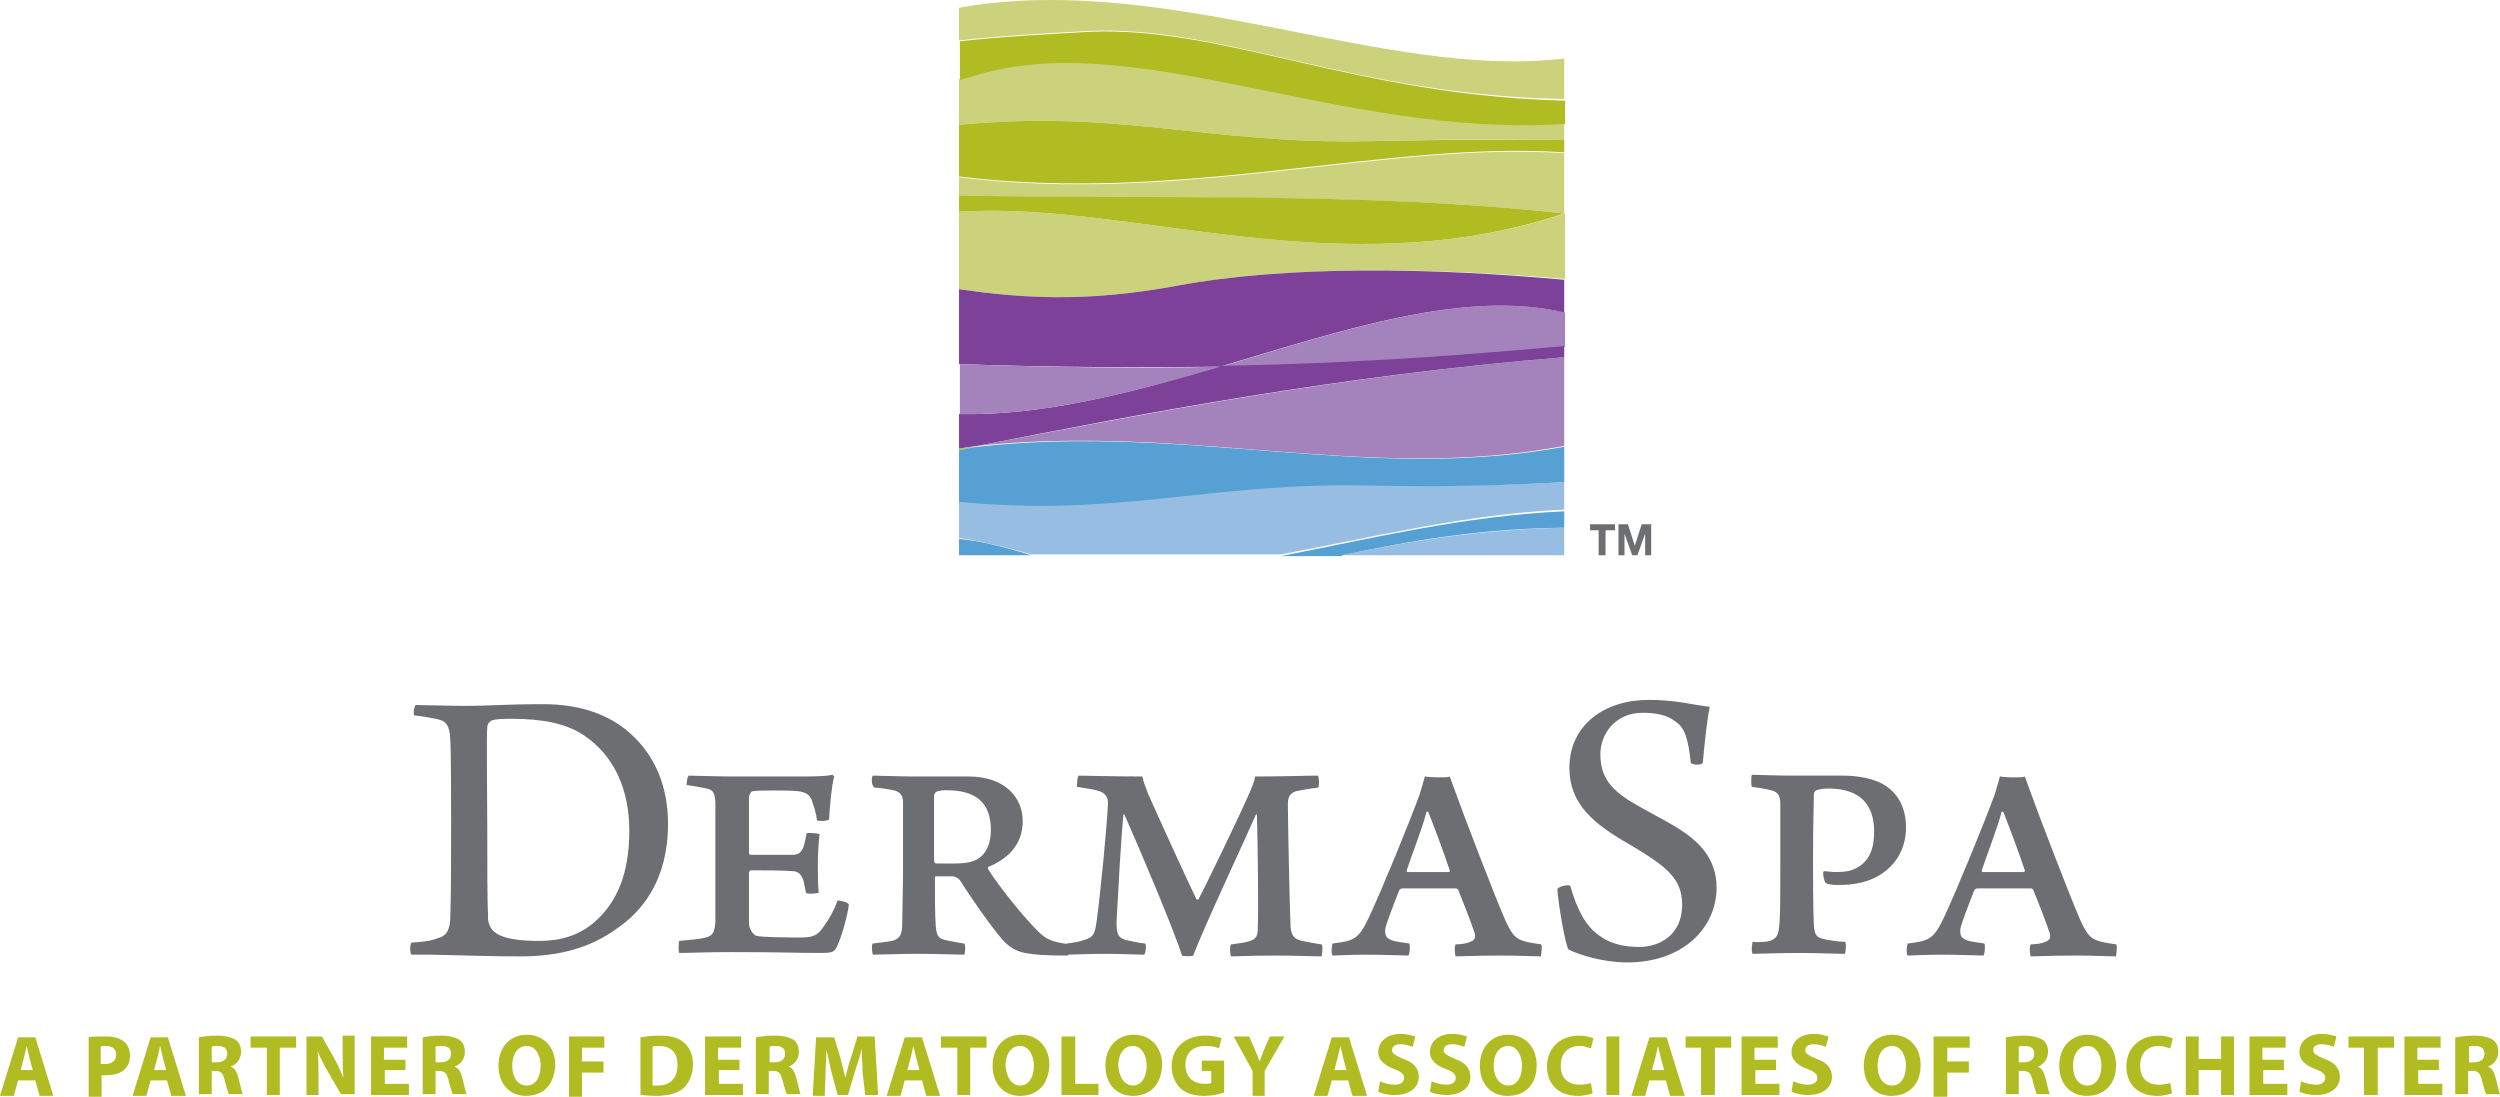 <svg xmlns="http://www.w3.org/2000/svg" width="290.4" height="127.397" viewBox="247.4 205.003 290.4 127.397" aria-labelledby="title"><g fill="#6D6E71"><path d="M295.7 286.9c1 0 4.3.1 5.7.1 2.8 0 4.7-.2 9.1-.2 4.1 0 7.5 1.1 10 3.3 3 2.6 4.5 6.3 4.5 10.6 0 6.5-3 10.2-6 12.2-2.9 2.1-6.4 3.199-11.2 3.199-2.8 0-6.2-.1-10.3-.199h-2.3c-.2-.2-.2-1.2 0-1.4 1.4-.1 2.3-.2 3-.5.8-.2 1.4-.6 1.5-2.2.1-3 .1-6.8.1-11 0-2.8 0-8.3-.1-10-.1-1.6-.5-2.1-1.7-2.3-.6-.1-1.4-.3-2.5-.4-.1-.1 0-1.1.2-1.2zm9.2 26.4c1 .8 3 1 5.1 1 2.3 0 4.7-.5 6.8-2.5 2.2-2.1 3.7-5.2 3.7-10.3 0-4.7-1.7-8.7-5.3-11.1-2.1-1.4-4.9-1.9-8.3-1.9-.9 0-1.9 0-2.4.2-.2.1-.5.4-.5.8-.1 1 0 7.5 0 11.4 0 4.1 0 9.4.1 10.4-.1.7.2 1.6.8 2zM327.4 295.1c.9 0 3.2.1 5.2.1h7.4c1.6 0 3.3 0 4.1-.2l.2.2c-.3 1-.5 3.4-.6 5-.2.2-1.3.2-1.4.1-.1-.8-.3-1.5-.5-2-.2-.9-.7-1.3-1.8-1.4-.6-.1-4.7-.1-5.1 0-.3 0-.5.5-.5.7v6.5c0 .1.1.2.2.2h4.9c.9 0 1.1-.6 1.3-1.1.1-.4.2-.9.3-1.4.2-.1 1.3 0 1.5.1-.1.7-.2 2.4-.2 3.4 0 .9 0 2.5.1 3.4-.2.1-1.3.2-1.5 0-.1-.8-.2-1-.3-1.5-.2-.5-.5-1-1.2-1-1.1-.101-3.4-.101-4.9-.101-.1 0-.2.2-.2.301v5.8c0 .8.5 1.3.8 1.5.8.2 3.9.2 5.4.2 1.4 0 1.9-.4 2.5-1.301.6-.8 1.2-1.899 1.6-3 .2 0 1.3.2 1.3.5-.1 1-.8 3.7-1.4 4.9-.3.6-.5.7-2 .7-2.8 0-4.5-.101-10.3-.101-2.9 0-4.8.101-6 .101-.1-.101-.1-1.2 0-1.4 1.1-.1 2.4-.2 3.1-.399.8-.2 1-.601 1.1-1.801v-7.7-6.2c-.1-1.1-.2-1.4-1-1.6-.5-.1-1.5-.3-2.3-.4-.1.201 0-.999.2-1.099zM348.8 295.1c.8 0 3.3.1 4.5.1h6.6c4.2 0 6.3 2.4 6.3 5.2 0 2.9-2 4.5-4 5.3-.1.1 0 .2 0 .3 1.2 1.9 3.9 5.3 5.6 7 1.2 1.3 2 1.4 3.8 1.7.1.1 0 1.3-.2 1.3-1.5 0-4.7 0-5.9-.6-.5-.2-1.1-.601-1.7-1.301-1.3-1.5-3.6-4.8-4.8-6.699-.2-.4-.7-.601-1-.601h-1.9c-.1 0-.1.101-.1.2 0 1.8 0 4.5.1 5.6.1 1.101.3 1.4 1.1 1.601.5.1 1.4.3 2.2.399.2.101.1 1.2 0 1.301-.8 0-3.1-.101-5.4-.101-2 0-4.4.101-5.2.101-.1-.2-.2-1.2 0-1.301.7-.1 1.8-.199 2.2-.3.8-.2 1.2-.6 1.2-1.899 0-.801.1-4.801.1-6.601v-7.5c0-.9-.3-1.3-1.1-1.5-.6-.1-1.5-.3-2.2-.3-.4-.199-.4-1.299-.2-1.399zm7.1 2.3v7.6c0 .1.1.3.2.3 1 0 3.2.1 4.1-.2 1.2-.3 2.3-1.4 2.3-3.7 0-3.2-1.8-4.6-5.1-4.6-.3 0-.9 0-1.3.2 0 0-.2.3-.2.4z"/><path d="M372.7 295.1c1.2 0 3.9.1 7.4.1.1.6.4 1.3.7 2.1 2 4.5 5.1 11.2 5.6 12.2h.2c.5-.9 4.4-8.9 5.9-12.3.3-.7.6-1.4.7-2 3.3 0 5.899-.1 7.3-.1.1.1.2 1.2 0 1.4-1 .1-2 .3-2.5.4-.7.2-1 .6-1 1.5 0 2.1.2 11.6.3 13.9 0 1.2.3 1.8 1.4 2 .5.101 1.399.3 2.2.4.199.1.1 1.2 0 1.399-.7 0-3.301-.1-5.3-.1-2.8 0-4.6.1-5.2.1-.1-.1-.2-1.199 0-1.399.8-.101 1.7-.2 2.2-.4.8-.2.9-.8.9-1.399.1-2 0-10.4-.1-13.3h-.1c-.9 2.1-6.1 13.2-7.3 16.4-.1.1-1.1.1-1.3 0-.9-2.9-5-12.6-6.7-16.4h-.1c-.3 3-.6 8.8-.8 12.4 0 1.2 0 1.9 1.1 2.2.6.1 1.2.3 2.2.399.2.101.1 1.101-.1 1.301-.6 0-2.7-.101-4.5-.101-2.2 0-3.9.101-4.5.101-.1-.2-.1-1.2 0-1.301.8-.1 1.5-.199 2-.399 1.1-.3 1.3-.7 1.5-2.3.4-2.9 1.2-11 1.3-13.601 0-.6-.2-1.1-1-1.4-.6-.2-1.4-.3-2.6-.5 0 0 0-1.2.2-1.3zM406.4 311.6c1.5-3.199 4.699-11 5.899-14.3.2-.7.5-1.6.601-2.1.1 0 .6.1 1.5.1.899 0 1.199 0 1.399-.1l.7 1.9c.7 2 4.6 12.2 5.8 14.9 1 2.1 1.3 2.3 4.101 2.7.199.1 0 1.2 0 1.399-.801 0-2.5-.1-4.801-.1-2.6 0-4.399.1-5.1.1-.1-.1-.2-1.199 0-1.399.6 0 1.3-.101 1.7-.3.6-.2.6-.601.5-1-.5-1.5-1.3-3.5-1.9-5 0-.101-.2-.2-.3-.2H410.299c-.2 0-.399.2-.399.3-.7 1.8-1.5 3.8-1.601 4.5 0 .6 0 1 1 1.3.4.101 1.101.2 1.8.3.101.101.101 1.101-.1 1.4-.7 0-2.8-.1-4.8-.1-2.101 0-3.4.1-4 .1-.2-.2-.101-1.2 0-1.4 2.501-.3 3.001-.5 4.201-3zm4.4-5.5c0 .101 0 .2.101.2H415.7s.2-.1.1-.2c-.8-2.399-1.899-5.3-2.5-6.8h-.2c-.4 1.7-1.6 4.7-2.3 6.8zM433.2 313.7c1.2.899 2.8 1.3 4.6 1.3 2.4 0 5-1.4 5-4.9 0-3.1-1.899-4.5-6.1-7-4.2-2.4-7-4.7-7-8.9 0-5 4.1-7.9 9.2-7.9 3.199 0 5.199.6 7.1.8-.3 1.5-.6 4.2-.8 6.5-.101.3-1.2.3-1.4 0-.3-2.8-.7-4.1-1.8-4.8-1-.8-2.4-1-3.8-1-3.2 0-4.9 2.5-4.9 4.8 0 2.6 1.2 4 3.2 5.3 1.9 1.2 4.2 2.3 5.8 3.3 2.4 1.5 4.5 3.5 4.5 6.899 0 4.601-3.8 8.7-10.399 8.7-2.801 0-5.601-.899-6.801-1.5-.399-.6-1.199-5.399-1.3-7 .101-.3 1.2-.6 1.5-.399.8 2.8 1.8 4.7 3.4 5.8zM453 314.3c.8-.3 1-.7 1.1-2 .101-1.1.101-3.5.101-7.1v-6.8c0-1.2-.4-1.5-1.5-1.7-.4-.1-1.101-.2-1.8-.3-.101-.1-.101-1.3 0-1.4.6 0 2.899.1 4.6.1h6.1c1.4 0 3.7.3 5 1.3 1.301.9 2.2 2.5 2.2 4.7 0 3.1-1.8 5-3.7 5.9-1.3.6-2.699.8-4 .8-.6 0-1.1 0-1.6-.2-.2-.1-.4-1.199-.3-1.3 0 0 0-.1.1-.1.3 0 .8.1 1.4.1.899 0 1.7-.1 2.399-.5 1.5-.8 2-2.3 2-4.2 0-3.1-1.6-5-5.3-5-.6 0-1.2.1-1.399.2-.101 0-.301.2-.301.5 0 .8-.1 3.3-.1 7.5 0 1.5 0 6 .1 7.7.101 1 .2 1.4 1.2 1.6.5.101 1.601.301 2.4.301.2.1.1 1.199 0 1.399-1.101 0-3.2-.1-5.4-.1-2.399 0-4.5.1-5.3.1-.2-.2-.1-1.2 0-1.399.7.099 1.6-.001 2-.101zM473.2 311.6c1.5-3.199 4.7-11 5.899-14.3.2-.7.5-1.6.601-2.1.1 0 .6.1 1.5.1.899 0 1.2 0 1.399-.1l.7 1.9c.7 2 4.601 12.2 5.8 14.9 1 2.1 1.301 2.3 4.101 2.7.2.1 0 1.2 0 1.399-.8 0-2.5-.1-4.8-.1-2.601 0-4.4.1-5.101.1-.1-.1-.2-1.199 0-1.399.601 0 1.3-.101 1.7-.3.6-.2.6-.601.5-1-.5-1.5-1.3-3.5-1.9-5 0-.101-.199-.2-.3-.2H477.099c-.199 0-.399.2-.399.3-.7 1.8-1.5 3.8-1.601 4.5 0 .6 0 1 1 1.3.4.101 1.101.2 1.801.3.1.101.1 1.101-.101 1.4-.7 0-2.8-.1-4.8-.1-2.1 0-3.4.1-4 .1-.2-.2-.1-1.2 0-1.4 2.501-.3 3.001-.5 4.201-3zm4.4-5.5c0 .101 0 .2.101.2H482.5s.2-.1.1-.2c-.8-2.399-1.899-5.3-2.5-6.8h-.199c-.401 1.7-1.601 4.7-2.301 6.8z"/></g><g fill="#B0BC22"><path d="M249.5 330.5l-.5 1.8h-1.6l2.1-6.8h2l2.1 6.8H252l-.5-1.8h-2zm1.7-1.2l-.4-1.5c-.1-.399-.2-.899-.3-1.3-.1.4-.2.9-.3 1.3l-.4 1.5h1.4zM257.6 325.5c.5-.1 1.1-.1 2.1-.1s1.6.199 2.1.6c.4.3.7.9.7 1.6 0 .7-.2 1.2-.6 1.601-.5.5-1.3.7-2.2.7h-.5v2.5h-1.5v-6.9h-.1zm1.5 3.1h.5c.8 0 1.3-.399 1.3-1.1 0-.6-.4-1-1.2-1-.3 0-.5 0-.6.1v2zM264.9 330.5l-.5 1.8h-1.6l2.1-6.8h2l2.1 6.8h-1.7l-.5-1.8h-1.9zm1.8-1.2l-.4-1.5c-.1-.399-.2-.899-.3-1.3-.1.4-.2.9-.3 1.3l-.4 1.5h1.4zM270.5 325.5c.5-.1 1.2-.2 2.1-.2 1 0 1.7.2 2.2.5.4.3.6.8.6 1.4 0 .899-.6 1.5-1.2 1.7.5.199.7.6.9 1.3.2.8.4 1.7.5 1.899H274c-.1-.199-.3-.8-.5-1.6-.2-.9-.5-1.1-1.1-1.1h-.4v2.699h-1.5V325.5zm1.5 2.9h.6c.8 0 1.2-.4 1.2-1 0-.601-.4-.9-1.1-.9-.4 0-.6 0-.7.1v1.8zM278.3 326.7h-1.8v-1.3h5.3v1.3h-1.9v5.5h-1.5v-5.5h-.1zM283 332.2v-6.8h1.8l1.4 2.5c.4.699.8 1.6 1.1 2.3-.1-.9-.1-1.8-.1-2.9v-2h1.4v6.8H287l-1.5-2.6c-.4-.7-.9-1.6-1.2-2.4.1.9.1 1.9.1 3v2.101H283zM294.6 329.3h-2.5v1.601h2.8v1.3h-4.4v-6.8h4.2v1.3H292v1.399h2.5v1.2h.1zM296.5 325.5c.5-.1 1.2-.2 2.1-.2 1 0 1.7.2 2.2.5.4.3.6.8.6 1.4 0 .899-.6 1.5-1.2 1.7.5.199.7.6.9 1.3.2.8.4 1.7.5 1.899H300c-.1-.199-.3-.8-.5-1.6-.2-.9-.5-1.1-1.1-1.1h-.4v2.699h-1.5V325.5zm1.5 2.9h.6c.8 0 1.2-.4 1.2-1 0-.601-.4-.9-1.1-.9-.4 0-.6 0-.7.1v1.8zM308.5 332.3c-2 0-3.2-1.5-3.2-3.5 0-2.1 1.3-3.6 3.3-3.6 2.1 0 3.3 1.6 3.3 3.5-.1 2.3-1.4 3.6-3.4 3.6zm.1-1.2c1 0 1.6-1 1.6-2.3 0-1.2-.6-2.3-1.6-2.3-1.1 0-1.7 1-1.7 2.3s.6 2.3 1.7 2.3zM313.4 325.4h4.2v1.3H315v1.6h2.5v1.3H315v2.801h-1.5v-7h-.1zM321.8 325.5c.6-.1 1.3-.2 2.1-.2 1.3 0 2.2.2 2.8.7.7.5 1.2 1.4 1.2 2.6 0 1.301-.5 2.2-1.1 2.801-.7.6-1.8.899-3.2.899-.8 0-1.4-.1-1.8-.1v-6.7zm1.5 5.6h.5c1.4 0 2.3-.8 2.3-2.399 0-1.5-.8-2.2-2.2-2.2-.3 0-.6 0-.7.1v4.5h.1zM333.4 329.3h-2.5v1.601h2.8v1.3h-4.4v-6.8h4.2v1.3h-2.7v1.399h2.5v1.2h.1zM335.3 325.5c.5-.1 1.2-.2 2.1-.2 1 0 1.7.2 2.2.5.4.3.6.8.6 1.4 0 .899-.6 1.5-1.2 1.7.5.199.7.6.9 1.3.2.8.4 1.7.5 1.899h-1.6c-.1-.199-.3-.8-.5-1.6-.2-.9-.5-1.1-1.1-1.1h-.5v2.699h-1.5v-6.6h.1zm1.5 2.9h.6c.8 0 1.2-.4 1.2-1 0-.601-.4-.9-1.1-.9-.4 0-.6 0-.7.1v1.8zM347.6 329.6c0-.8-.1-1.8-.1-2.8-.2.9-.5 1.8-.8 2.7l-.8 2.7h-1.2l-.7-2.6c-.2-.8-.4-1.8-.6-2.699 0 .899-.1 2-.1 2.8l-.1 2.6h-1.4l.4-6.8h2.1l.7 2.3.6 2.4c.2-.8.4-1.7.7-2.5l.7-2.3h2l.4 6.8h-1.5l-.3-2.601zM352.5 330.5l-.5 1.8h-1.6l2.1-6.8h2l2.1 6.8H355l-.5-1.8h-2zm1.7-1.2l-.4-1.5c-.1-.399-.2-.899-.3-1.3-.1.4-.2.9-.3 1.3l-.4 1.5h1.4zM358.5 326.7h-1.8v-1.3h5.3v1.3h-1.9v5.5h-1.5v-5.5h-.1zM365.9 332.3c-2 0-3.2-1.5-3.2-3.5 0-2.1 1.3-3.6 3.3-3.6 2.1 0 3.3 1.6 3.3 3.5-.1 2.3-1.4 3.6-3.4 3.6zm0-1.2c1 0 1.6-1 1.6-2.3 0-1.2-.6-2.3-1.6-2.3-1.1 0-1.7 1-1.7 2.3.1 1.3.7 2.3 1.7 2.3zM370.8 325.4h1.5v5.5h2.7v1.3h-4.3v-6.8h.1zM379 332.3c-2 0-3.2-1.5-3.2-3.5 0-2.1 1.3-3.6 3.3-3.6 2.1 0 3.3 1.6 3.3 3.5-.1 2.3-1.4 3.6-3.4 3.6zm0-1.2c1 0 1.6-1 1.6-2.3 0-1.2-.6-2.3-1.6-2.3-1.1 0-1.7 1-1.7 2.3.1 1.3.7 2.3 1.7 2.3zM389.6 331.9c-.5.199-1.4.399-2.3.399-1.2 0-2.2-.3-2.8-.899-.6-.601-1-1.5-1-2.5 0-2.301 1.7-3.601 3.9-3.601.9 0 1.6.2 1.9.3l-.3 1.2c-.4-.2-.8-.3-1.6-.3-1.3 0-2.3.7-2.3 2.2 0 1.399.9 2.2 2.2 2.2.3 0 .6 0 .8-.101V329.4H387v-1.2h2.6v3.7zM392.9 332.2v-2.8l-2.2-4h1.8l.7 1.6c.2.5.4.9.5 1.3.2-.399.3-.8.5-1.3l.7-1.6h1.7l-2.3 4v2.899h-1.4v-.099zM402.1 330.5l-.5 1.8H400l2.1-6.8h2l2.101 6.8h-1.7l-.5-1.8H402.1zm1.7-1.2l-.399-1.5c-.101-.399-.2-.899-.301-1.3-.1.4-.199.9-.3 1.3l-.399 1.5h1.399zM407.7 330.6c.399.2 1.1.4 1.7.4.699 0 1.1-.3 1.1-.8 0-.4-.3-.7-1.1-1-1.101-.4-1.9-1-1.9-2 0-1.2 1-2.101 2.6-2.101.801 0 1.301.2 1.7.301l-.3 1.199c-.3-.1-.8-.3-1.4-.3-.699 0-1 .3-1 .7s.4.6 1.301 1c1.199.4 1.8 1.1 1.8 2.1 0 1.101-.9 2.101-2.8 2.101-.801 0-1.601-.2-1.9-.4l.199-1.2zM413.7 330.6c.399.2 1.1.4 1.7.4.699 0 1.1-.3 1.1-.8 0-.4-.3-.7-1.1-1-1.101-.4-1.9-1-1.9-2 0-1.2 1-2.101 2.6-2.101.801 0 1.301.2 1.7.301l-.3 1.199c-.3-.1-.8-.3-1.4-.3-.699 0-1 .3-1 .7s.4.6 1.301 1c1.199.4 1.8 1.1 1.8 2.1 0 1.101-.9 2.101-2.8 2.101-.801 0-1.601-.2-1.9-.4l.199-1.2zM422.5 332.3c-2 0-3.2-1.5-3.2-3.5 0-2.1 1.3-3.6 3.3-3.6 2.101 0 3.301 1.6 3.301 3.5-.001 2.3-1.301 3.6-3.401 3.6zm.1-1.2c1 0 1.601-1 1.601-2.3 0-1.2-.601-2.3-1.601-2.3-1.1 0-1.699 1-1.699 2.3s.699 2.3 1.699 2.3zM432.4 332c-.301.1-.9.3-1.7.3-2.4 0-3.601-1.5-3.601-3.399 0-2.301 1.7-3.601 3.7-3.601.8 0 1.4.2 1.7.3l-.3 1.2c-.3-.1-.7-.3-1.3-.3-1.2 0-2.2.7-2.2 2.3 0 1.4.8 2.2 2.2 2.2.5 0 1-.1 1.3-.2l.201 1.2zM435.5 325.4v6.8H434v-6.8h1.5zM439 330.5l-.5 1.8h-1.6l2.1-6.8h2l2.1 6.8h-1.7l-.5-1.8H439zm1.7-1.2l-.4-1.5c-.1-.399-.2-.899-.3-1.3-.1.4-.2.9-.3 1.3l-.4 1.5h1.4zM445 326.7h-1.8v-1.3h5.3v1.3h-1.9v5.5H445v-5.5zM453.8 329.3h-2.5v1.601h2.8v1.3h-4.4v-6.8h4.2v1.3h-2.7v1.399h2.5v1.2h.1zM455.7 330.6c.399.2 1.1.4 1.7.4.699 0 1.1-.3 1.1-.8 0-.4-.3-.7-1.1-1-1.101-.4-1.9-1-1.9-2 0-1.2 1-2.101 2.6-2.101.801 0 1.301.2 1.7.301l-.3 1.199c-.3-.1-.8-.3-1.4-.3-.699 0-1 .3-1 .7s.4.6 1.301 1c1.199.4 1.8 1.1 1.8 2.1 0 1.101-.9 2.101-2.8 2.101-.801 0-1.601-.2-1.9-.4l.199-1.2zM467.1 332.3c-2 0-3.199-1.5-3.199-3.5 0-2.1 1.3-3.6 3.3-3.6 2.1 0 3.3 1.6 3.3 3.5-.001 2.3-1.401 3.6-3.401 3.6zm.1-1.2c1 0 1.6-1 1.6-2.3 0-1.2-.6-2.3-1.6-2.3-1.101 0-1.7 1-1.7 2.3s.6 2.3 1.7 2.3zM472 325.4h4.2v1.3h-2.6v1.6h2.5v1.3h-2.5v2.801H472V325.4zM480.4 325.5c.5-.1 1.199-.2 2.1-.2 1 0 1.7.2 2.2.5.399.3.6.8.6 1.4 0 .899-.6 1.5-1.2 1.7.5.199.7.6.9 1.3.2.8.4 1.7.5 1.899H484c-.1-.199-.3-.8-.5-1.6-.2-.9-.5-1.1-1.1-1.1h-.5v2.699h-1.5V325.5zm1.5 2.9h.6c.8 0 1.2-.4 1.2-1 0-.601-.4-.9-1.101-.9-.399 0-.6 0-.699.1v1.8zM489.8 332.3c-2 0-3.2-1.5-3.2-3.5 0-2.1 1.301-3.6 3.301-3.6 2.1 0 3.3 1.6 3.3 3.5-.001 2.3-1.401 3.6-3.401 3.6zm.1-1.2c1 0 1.6-1 1.6-2.3 0-1.2-.6-2.3-1.6-2.3-1.101 0-1.7 1-1.7 2.3s.6 2.3 1.7 2.3zM499.7 332c-.3.1-.9.3-1.7.3-2.4 0-3.6-1.5-3.6-3.399 0-2.301 1.699-3.601 3.699-3.601.801 0 1.4.2 1.7.3l-.3 1.2c-.3-.1-.7-.3-1.3-.3-1.2 0-2.2.7-2.2 2.3 0 1.4.8 2.2 2.2 2.2.5 0 1-.1 1.3-.2l.201 1.2zM502.8 325.4v2.6h2.601v-2.6h1.5v6.8h-1.5v-2.9H502.8v2.9h-1.5v-6.8h1.5zM512.8 329.3h-2.5v1.601h2.8v1.3h-4.4v-6.8h4.2v1.3h-2.7v1.399h2.5v1.2h.1zM514.7 330.6c.399.2 1.1.4 1.7.4.699 0 1.1-.3 1.1-.8 0-.4-.3-.7-1.1-1-1.101-.4-1.9-1-1.9-2 0-1.2 1-2.101 2.6-2.101.801 0 1.301.2 1.7.301l-.3 1.199c-.3-.1-.8-.3-1.4-.3-.699 0-1 .3-1 .7s.4.6 1.301 1c1.199.4 1.8 1.1 1.8 2.1 0 1.101-.9 2.101-2.8 2.101-.801 0-1.601-.2-1.9-.4l.199-1.2zM522 326.7h-1.8v-1.3h5.3v1.3h-1.9v5.5H522v-5.5zM530.8 329.3h-2.5v1.601h2.8v1.3h-4.4v-6.8h4.2v1.3h-2.7v1.399h2.5v1.2h.1zM532.7 325.5c.5-.1 1.2-.2 2.1-.2 1 0 1.7.2 2.2.5.4.3.6.8.6 1.4 0 .899-.6 1.5-1.199 1.7.5.199.699.6.899 1.3.2.8.4 1.7.5 1.899h-1.6c-.101-.199-.3-.8-.5-1.6-.2-.9-.5-1.1-1.101-1.1h-.5v2.699h-1.5v-6.6h.101zm1.5 2.9h.6c.8 0 1.2-.4 1.2-1 0-.601-.4-.9-1.1-.9-.4 0-.601 0-.7.1v1.8z"/></g><path fill="#7D4199" d="M429.3 231.4s-.1 0 0 0c-.1 0 0 0 0 0zM429.1 229.8z"/><path fill="#CBD27B" d="M359.4 205.8c-.2 0-.4.1-.6.1v3.8c4.4-.5 9.4-.8 15-1.1 15.7-.7 31 7.5 55.3 7.9v-4.7c-20.8 2.5-45.7-10-69.7-6zM358.8 229.6v9c7 1 14.4 1.6 25.3-.4 12.9-2.4 29.6-2.1 45.1-.8v-7.6c-26.3 8.7-50.4-1.5-70.4-.2z"/><path fill="#CBD27B" d="M358.8 225.6v2.1c21.2.6 47-.5 70.3 2.1v-7c-20.4-1.4-44.4 6-70.3 2.8z"/><path fill="#B0BC22" d="M429.1 229.8c-23.3-2.6-49.1-1.6-70.3-2.1v1.9c20-1.3 44.1 8.9 70.3.2z"/><path fill="#CBD27B" d="M360.2 213.8c-.5.2-1 .3-1.4.4v5.3c18.9-1.8 29 2.3 47.7 1.9 9.8-.2 17.2-.3 22.6-.2v-2c-26 1.7-50.3-11.4-68.9-5.4z"/><path fill="#B0BC22" d="M373.9 208.7c-5.6.3-10.6.6-15 1.1v4.5c.5-.1.9-.3 1.4-.4 18.6-6 42.8 7.2 68.9 5.5v-2.7c-24.3-.6-39.7-8.7-55.3-8zM406.5 221.4c-18.7.4-28.8-3.7-47.7-1.9v6c25.9 3.2 49.8-4.2 70.3-2.8v-1.5c-5.4 0-12.8 0-22.6.2z"/><path fill="#97BEE2" d="M429.1 269.5v-3.2c-9.899.2-18.3 1.6-25.8 3.2h25.8z"/><path fill="#A482BB" d="M389.2 247.6c17-.3 29.8-1.4 40-2.3v-4c-11.6-2.7-25.6 2-40 6.3z"/><path fill="#7D4199" d="M384.1 238.2c-10.8 2-18.3 1.4-25.3.4v8.7c11.4.4 21.5.4 30.3.3 14.4-4.3 28.5-9 40-6.3v-3.8c-15.4-1.4-32.1-1.7-45 .7z"/><path fill="#A482BB" d="M429.1 256.8v-10.3c-25.899 2.1-48.8 6.6-68.2 10.3 24.6-2.6 45.4 4.3 68.2 0z"/><path fill="#7D4199" d="M358.8 253.1v4l2.1-.3c19.4-3.8 42.3-8.2 68.2-10.3v-1.3c-10.1.9-22.899 2-40 2.3-10.1 3.1-20.5 5.8-30.3 5.6z"/><path fill="#A482BB" d="M389.2 247.6c-8.9.2-18.9.1-30.3-.3v5.8c9.7.2 20.1-2.5 30.3-5.5z"/><path fill="#97BEE2" d="M406.5 261.3c-18.7-.4-28.8 3.7-47.7 1.9v4.3c2.1.3 4.9.9 8.4 1.9h29c10.3-1.9 21.399-4.7 32.899-5.2V261c-6.699.4-14.199.5-22.599.3z"/><path fill="#56A0D3" d="M403.3 269.5c7.5-1.6 15.9-3.1 25.8-3.2v-1.9c-11.5.5-22.6 3.2-32.899 5.2h7.1v-.1zM358.8 269.5h8.4c-3.5-1.1-6.3-1.7-8.4-1.9v1.9zM360.9 256.9c-.7.1-1.4.3-2.1.4v6c18.9 1.8 29-2.3 47.7-1.9 8.4.2 15.9 0 22.6-.4v-4.1c-22.8 4.2-43.6-2.7-68.2 0z"/><path opacity=".75" fill="#56A0D3" d="M358.8 257.1v.2c.7-.1 1.4-.3 2.1-.4-.7.1-1.4.1-2.1.2z"/><path opacity=".75" fill="#56A0D3" d="M358.8 257.1v.2c.7-.1 1.4-.3 2.1-.4-.7.1-1.4.1-2.1.2z"/><path opacity=".75" fill="#C1D82F" d="M358.8 257.1v.2c.7-.1 1.4-.3 2.1-.4-.7.1-1.4.1-2.1.2z"/><g><g fill="#6D6E71"><path d="M432.1 266.6v-.7h2.9v.7h-1.1v2.9h-.8v-2.9h-1zM436.5 265.9l.8 2.5.8-2.5h1.101v3.6h-.7V267l-.9 2.5H437l-.9-2.5v2.5h-.7v-3.6h1.1z"/></g></g></svg>
